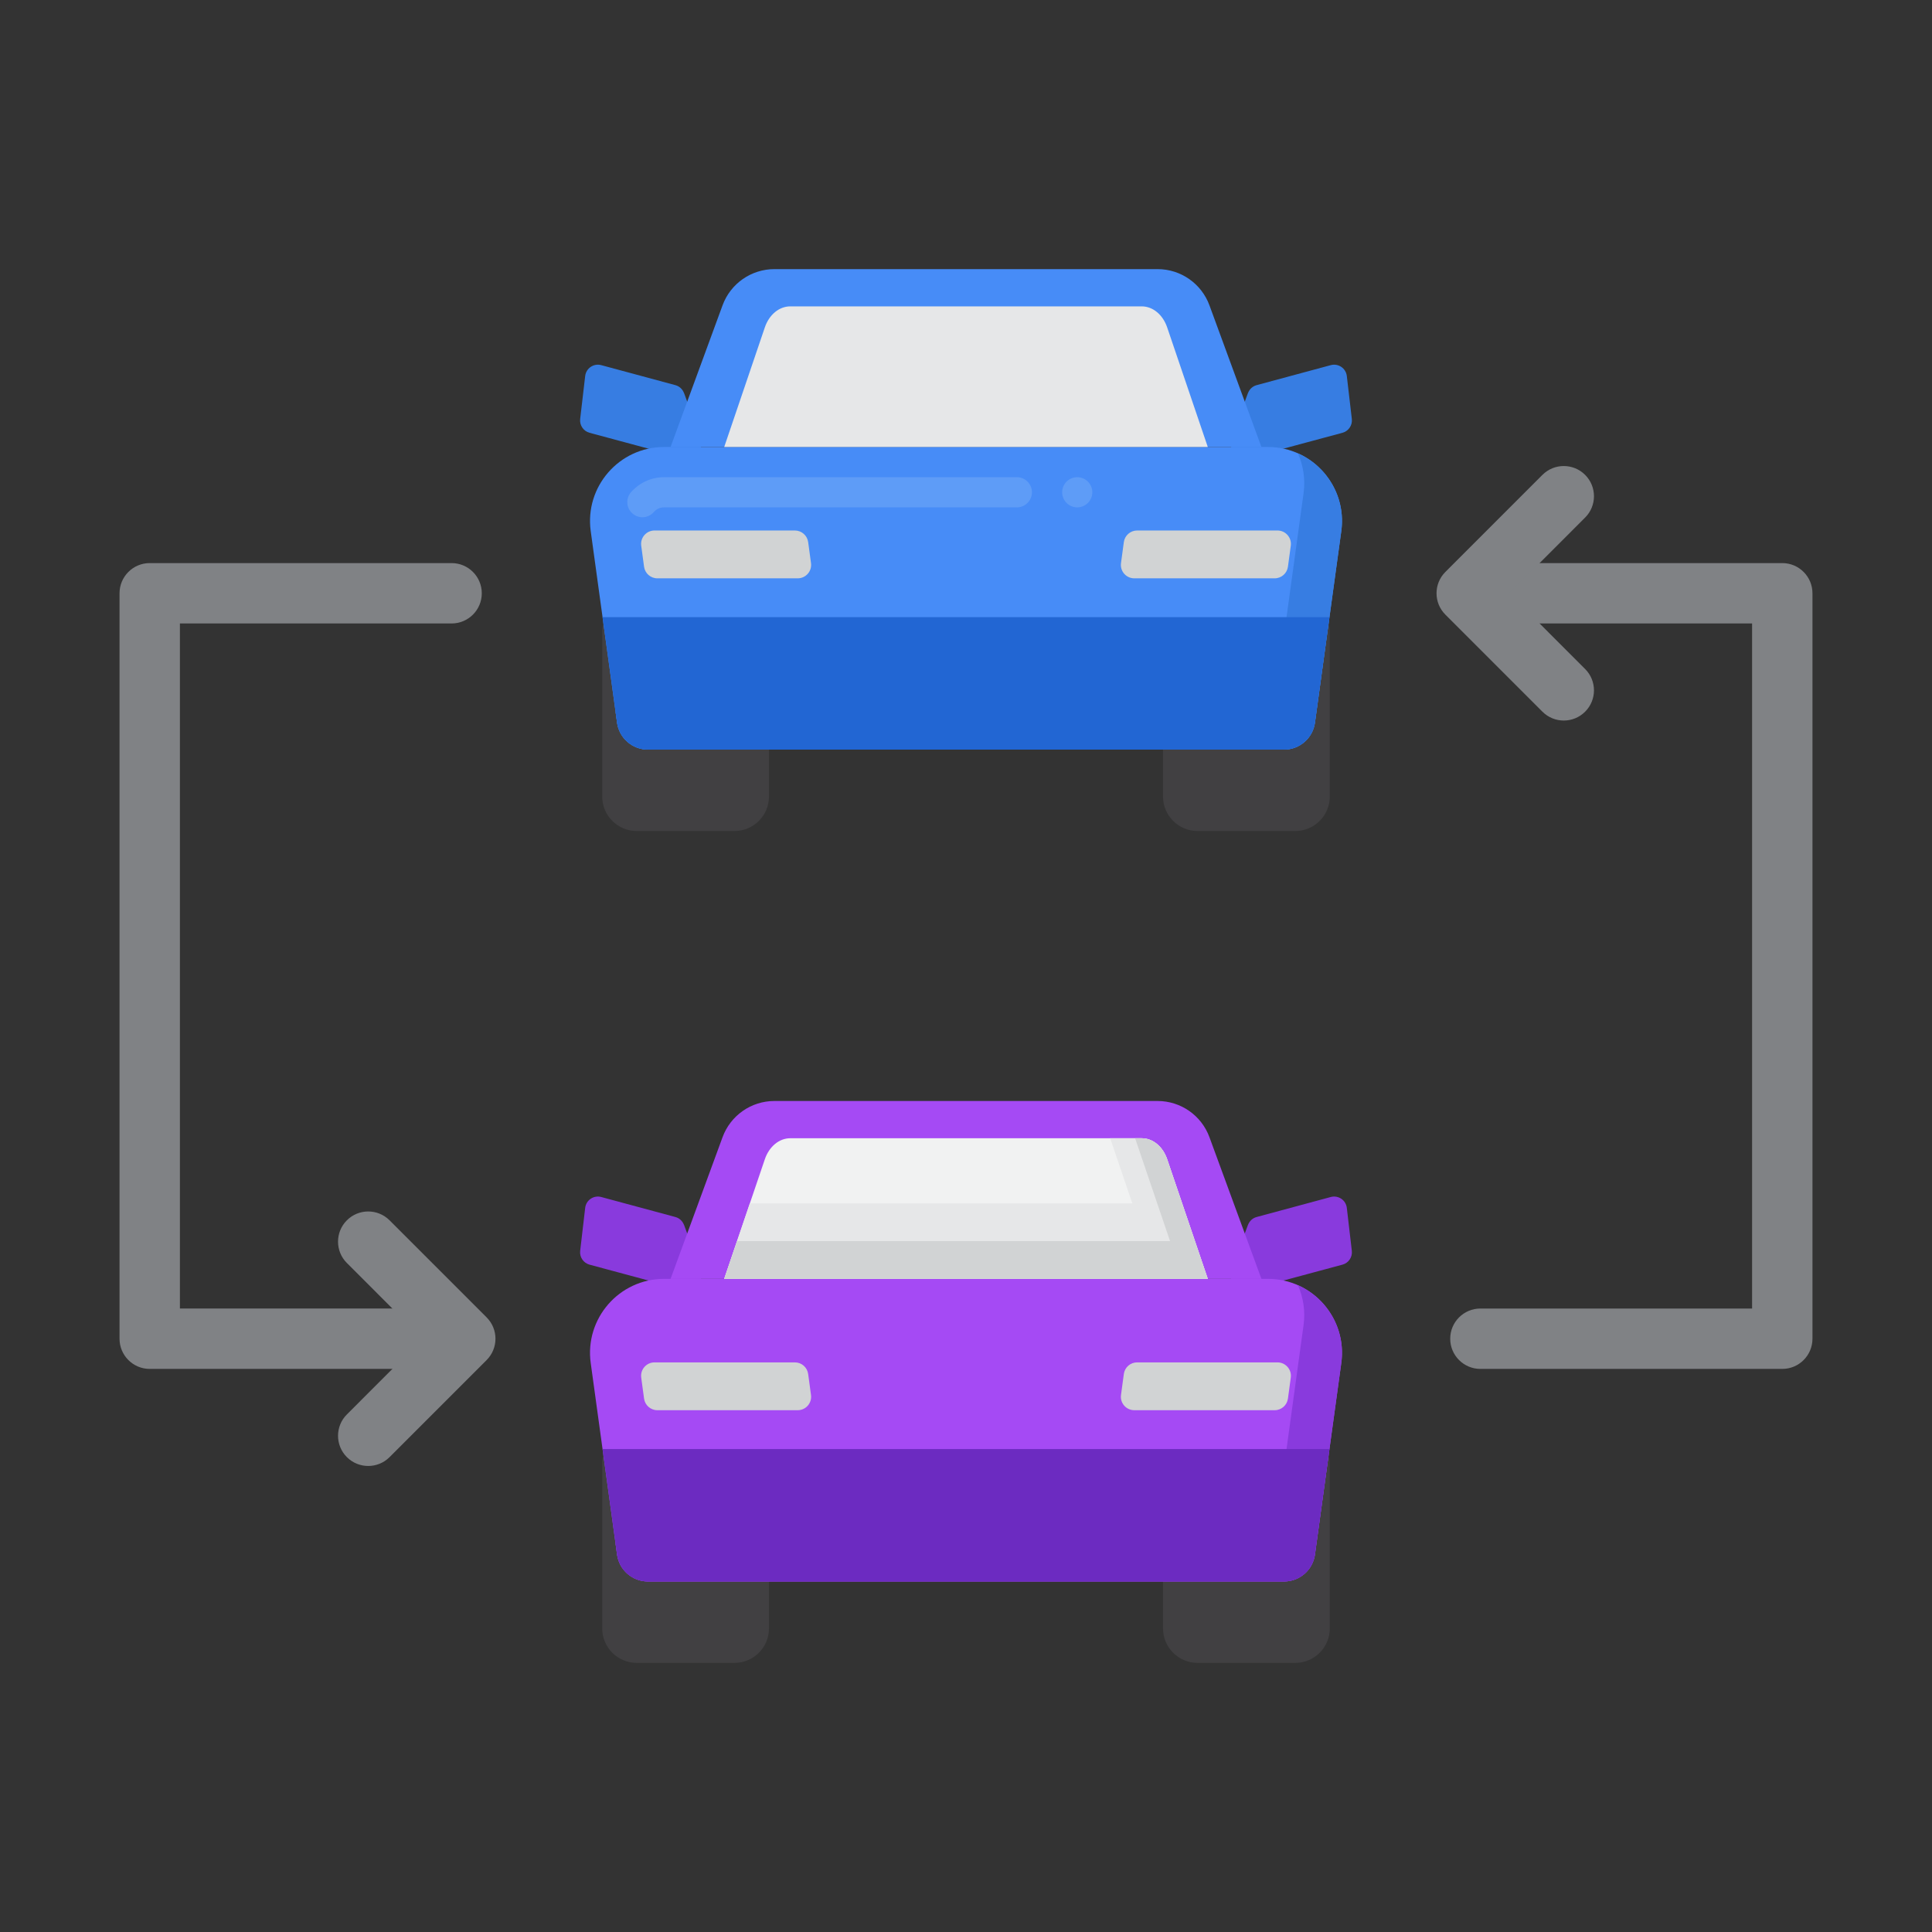 <?xml version="1.0" encoding="utf-8"?>
<!-- Generator: Adobe Illustrator 24.0.0, SVG Export Plug-In . SVG Version: 6.00 Build 0)  -->
<svg version="1.1" id="Layer_1" xmlns="http://www.w3.org/2000/svg" xmlns:xlink="http://www.w3.org/1999/xlink" x="0px" y="0px"
	 viewBox="0 0 256 256" enable-background="new 0 0 256 256" xml:space="preserve">
<rect x="0" y="0" width="256" height="256" fill="#333333" stroke="none"/>
<g>
	<g>
		<g>
			<g>
				<g>
					<g>
						<g>
							<g>
								<path fill="#377DE2" d="M165.364,52.071l0.003,0.009c0.186-0.498,0.597-0.899,1.14-1.046l9.829-2.652
									c0.999-0.269,2.004,0.412,2.124,1.439l0.664,5.694c0.097,0.834-0.431,1.613-1.241,1.831l-12.255,3.298
									c-0.934,0.251-1.916-0.187-2.352-1.051l0,0c-0.256-0.506-0.289-1.096-0.092-1.628L165.364,52.071z"/>
							</g>
						</g>
					</g>
					<g>
						<g>
							<g>
								<path fill="#377DE2" d="M90.636,52.071l-0.003,0.009c-0.186-0.498-0.597-0.899-1.14-1.046l-9.829-2.652
									c-0.999-0.269-2.004,0.412-2.124,1.439l-0.664,5.694c-0.097,0.834,0.431,1.613,1.241,1.831l12.255,3.298
									c0.934,0.251,1.916-0.187,2.352-1.051v0c0.256-0.506,0.289-1.096,0.092-1.628L90.636,52.071z"/>
							</g>
						</g>
					</g>
				</g>
				<g>
					<g>
						<g>
							<path fill="#414042" d="M97.322,110.113H84.368c-2.525,0-4.572-2.047-4.572-4.572V83.615c0-2.525,2.047-4.572,4.572-4.572
								h12.953c2.525,0,4.572,2.047,4.572,4.572v21.926C101.893,108.066,99.846,110.113,97.322,110.113z"/>
						</g>
					</g>
					<g>
						<g>
							<path fill="#414042" d="M171.632,110.113h-12.953c-2.525,0-4.572-2.047-4.572-4.572V83.615c0-2.525,2.047-4.572,4.572-4.572
								h12.953c2.525,0,4.572,2.047,4.572,4.572v21.926C176.204,108.066,174.157,110.113,171.632,110.113z"/>
						</g>
					</g>
				</g>
				<g>
					<g>
						<path fill="#478CF7" d="M170.142,99.327H85.858c-2.066,0-3.814-1.525-4.096-3.571L78.274,70.38
							c-0.811-5.896,3.771-11.151,9.723-11.151h80.008c5.952,0,10.533,5.255,9.723,11.151l-3.489,25.376
							C173.956,97.802,172.208,99.327,170.142,99.327z"/>
					</g>
				</g>
				<g>
					<path fill="#377DE2" d="M171.978,60.066c0.714,1.605,1.008,3.426,0.748,5.314l-3.489,25.376
						c-0.281,2.046-2.03,3.571-4.095,3.571H81.566l0.196,1.429c0.281,2.046,2.03,3.571,4.096,3.571h84.285
						c2.066,0,3.814-1.525,4.095-3.571l3.489-25.376C178.344,65.891,175.836,61.776,171.978,60.066z"/>
				</g>
				<g>
					<g>
						<path fill="#2266D3" d="M79.84,81.777l1.922,13.979c0.281,2.046,2.03,3.571,4.096,3.571h84.284
							c2.066,0,3.814-1.525,4.096-3.571l1.922-13.979H79.84z"/>
					</g>
				</g>
				<g>
					<g>
						<path fill="#478CF7" d="M153.389,35.66h-50.778c-3.069,0-5.812,1.915-6.869,4.797l-6.888,18.772h78.292l-6.888-18.772
							C159.201,37.575,156.458,35.66,153.389,35.66z"/>
					</g>
				</g>
				<g>
					<g>
						<path fill="#D1D3D4" d="M105.7,76.632H87.103c-0.89,0-1.643-0.658-1.762-1.54l-0.376-2.782
							c-0.144-1.067,0.686-2.017,1.762-2.017h18.597c0.89,0,1.643,0.658,1.762,1.54l0.376,2.782
							C107.607,75.683,106.777,76.632,105.7,76.632z"/>
					</g>
				</g>
				<g>
					<g>
						<path fill="#D1D3D4" d="M150.3,76.632h18.597c0.89,0,1.643-0.658,1.762-1.54l0.376-2.782c0.144-1.067-0.686-2.017-1.762-2.017
							h-18.597c-0.89,0-1.643,0.658-1.762,1.54l-0.376,2.782C148.393,75.683,149.223,76.632,150.3,76.632z"/>
					</g>
				</g>
				<g>
					<g>
						<path fill="#E6E7E8" d="M160.038,59.228H95.962l5.382-15.846c0.574-1.69,1.901-2.786,3.371-2.786h46.57
							c1.47,0,2.797,1.097,3.371,2.786L160.038,59.228z"/>
					</g>
				</g>
			</g>
		</g>
		<g>
			<g>
				<g>
					<g>
						<g>
							<g>
								<path fill="#893ADD" d="M165.364,162.298l0.003,0.009c0.186-0.498,0.597-0.899,1.14-1.046l9.829-2.652
									c0.999-0.269,2.004,0.412,2.124,1.439l0.664,5.694c0.097,0.834-0.431,1.613-1.241,1.831l-12.255,3.298
									c-0.934,0.251-1.916-0.187-2.352-1.051h0c-0.256-0.506-0.289-1.096-0.092-1.628L165.364,162.298z"/>
							</g>
						</g>
					</g>
					<g>
						<g>
							<g>
								<path fill="#893ADD" d="M90.636,162.298l-0.003,0.009c-0.186-0.498-0.597-0.899-1.14-1.046l-9.829-2.652
									c-0.999-0.269-2.004,0.412-2.124,1.439l-0.664,5.694c-0.097,0.834,0.431,1.613,1.241,1.831l12.255,3.298
									c0.934,0.251,1.916-0.187,2.352-1.051l0,0c0.256-0.506,0.289-1.096,0.092-1.628L90.636,162.298z"/>
							</g>
						</g>
					</g>
				</g>
				<g>
					<g>
						<g>
							<path fill="#414042" d="M97.322,220.34H84.368c-2.525,0-4.572-2.047-4.572-4.572v-21.926c0-2.525,2.047-4.572,4.572-4.572
								h12.953c2.525,0,4.572,2.047,4.572,4.572v21.926C101.893,218.294,99.846,220.34,97.322,220.34z"/>
						</g>
					</g>
					<g>
						<g>
							<path fill="#414042" d="M171.632,220.34h-12.953c-2.525,0-4.572-2.047-4.572-4.572v-21.926c0-2.525,2.047-4.572,4.572-4.572
								h12.953c2.525,0,4.572,2.047,4.572,4.572v21.926C176.204,218.294,174.157,220.34,171.632,220.34z"/>
						</g>
					</g>
				</g>
				<g>
					<g>
						<path fill="#A54AF4" d="M170.142,209.554H85.858c-2.066,0-3.814-1.525-4.096-3.571l-3.489-25.376
							c-0.811-5.896,3.771-11.151,9.723-11.151h80.008c5.952,0,10.533,5.255,9.723,11.151l-3.489,25.376
							C173.956,208.029,172.208,209.554,170.142,209.554z"/>
					</g>
				</g>
				<g>
					<path fill="#893ADD" d="M171.978,170.293c0.714,1.605,1.008,3.426,0.748,5.314l-3.489,25.376
						c-0.281,2.046-2.03,3.571-4.095,3.571H81.566l0.196,1.429c0.281,2.046,2.03,3.571,4.096,3.571h84.285
						c2.066,0,3.814-1.525,4.095-3.571l3.489-25.376C178.344,176.119,175.836,172.003,171.978,170.293z"/>
				</g>
				<g>
					<g>
						<path fill="#6C2BC1" d="M79.84,192.004l1.922,13.979c0.281,2.046,2.03,3.571,4.096,3.571h84.284
							c2.066,0,3.814-1.525,4.096-3.571l1.922-13.979H79.84z"/>
					</g>
				</g>
				<g>
					<g>
						<path fill="#A54AF4" d="M153.389,145.887h-50.778c-3.069,0-5.812,1.915-6.869,4.797l-6.888,18.772h78.292l-6.888-18.772
							C159.201,147.802,156.458,145.887,153.389,145.887z"/>
					</g>
				</g>
				<g>
					<g>
						<path fill="#D1D3D4" d="M105.7,186.86H87.103c-0.89,0-1.643-0.658-1.762-1.54l-0.376-2.782
							c-0.144-1.067,0.686-2.017,1.762-2.017h18.597c0.89,0,1.643,0.658,1.762,1.54l0.376,2.782
							C107.607,185.91,106.777,186.86,105.7,186.86z"/>
					</g>
				</g>
				<g>
					<g>
						<path fill="#D1D3D4" d="M150.3,186.86h18.597c0.89,0,1.643-0.658,1.762-1.54l0.376-2.782c0.144-1.067-0.686-2.017-1.762-2.017
							h-18.597c-0.89,0-1.643,0.658-1.762,1.54l-0.376,2.782C148.393,185.91,149.223,186.86,150.3,186.86z"/>
					</g>
				</g>
				<g>
					<g>
						<path fill="#F1F2F2" d="M160.038,169.455H95.962l5.382-15.846c0.574-1.69,1.901-2.786,3.371-2.786h46.57
							c1.47,0,2.797,1.097,3.371,2.786L160.038,169.455z"/>
					</g>
				</g>
				<g>
					<path fill="#E6E7E8" d="M154.656,153.61c-0.575-1.69-1.901-2.786-3.371-2.786h-4.179l2.932,8.632h-50.68l-3.397,10h64.077
						L154.656,153.61z"/>
				</g>
				<g>
					<path fill="#D1D3D4" d="M154.656,153.61c-0.575-1.69-1.901-2.786-3.371-2.786h-0.877l4.63,13.632H97.66l-1.698,5h64.077
						L154.656,153.61z"/>
				</g>
			</g>
		</g>
	</g>
	<g>
		<g>
			<path fill="#808285" d="M59.839,181.387h-40c-2.209,0-4-1.791-4-4V78.613c0-2.209,1.791-4,4-4h40c2.209,0,4,1.791,4,4
				s-1.791,4-4,4h-36v90.773h36c2.209,0,4,1.791,4,4S62.048,181.387,59.839,181.387z"/>
		</g>
		<g>
			<path fill="#808285" d="M236.161,181.387h-40c-2.209,0-4-1.791-4-4s1.791-4,4-4h36V82.613h-36c-2.209,0-4-1.791-4-4s1.791-4,4-4
				h40c2.209,0,4,1.791,4,4v98.773C240.161,179.596,238.37,181.387,236.161,181.387z"/>
		</g>
	</g>
	<g>
		<g>
			<path fill="#808285" d="M207.209,95.475c-1.023,0-2.048-0.391-2.828-1.171L191.52,81.442c-1.563-1.563-1.563-4.095,0-5.657
				l12.861-12.862c1.561-1.562,4.094-1.562,5.656,0c1.563,1.562,1.563,4.095,0,5.657l-10.032,10.033l10.032,10.033
				c1.563,1.563,1.563,4.095,0,5.657C209.257,95.084,208.232,95.475,207.209,95.475z"/>
		</g>
		<g>
			<path fill="#808285" d="M48.791,194.249c-1.023,0-2.048-0.391-2.828-1.171c-1.563-1.563-1.563-4.095,0-5.657l10.032-10.033
				l-10.032-10.034c-1.563-1.562-1.563-4.095,0-5.657c1.561-1.562,4.094-1.562,5.656,0l12.861,12.862
				c1.563,1.562,1.563,4.094,0,5.657l-12.861,12.861C50.839,193.858,49.814,194.249,48.791,194.249z"/>
		</g>
	</g>
	<g>
		<path fill="#5E9CF7" d="M85.12,68.54c-0.48,0-0.95-0.18-1.311-0.5c-0.41-0.35-0.649-0.83-0.68-1.37
			c-0.04-0.53,0.13-1.05,0.479-1.45c0.4-0.46,1.891-1.99,4.391-1.99h46.74c1.1,0,2,0.9,2,2s-0.9,2-2,2H88
			c-0.7,0-1.101,0.33-1.37,0.62C86.25,68.29,85.7,68.54,85.12,68.54z M142.74,67.23c-1.101,0-2-0.9-2-2s0.899-2,2-2c1.1,0,2,0.9,2,2
			S143.84,67.23,142.74,67.23z"/>
	</g>
</g>
</svg>
